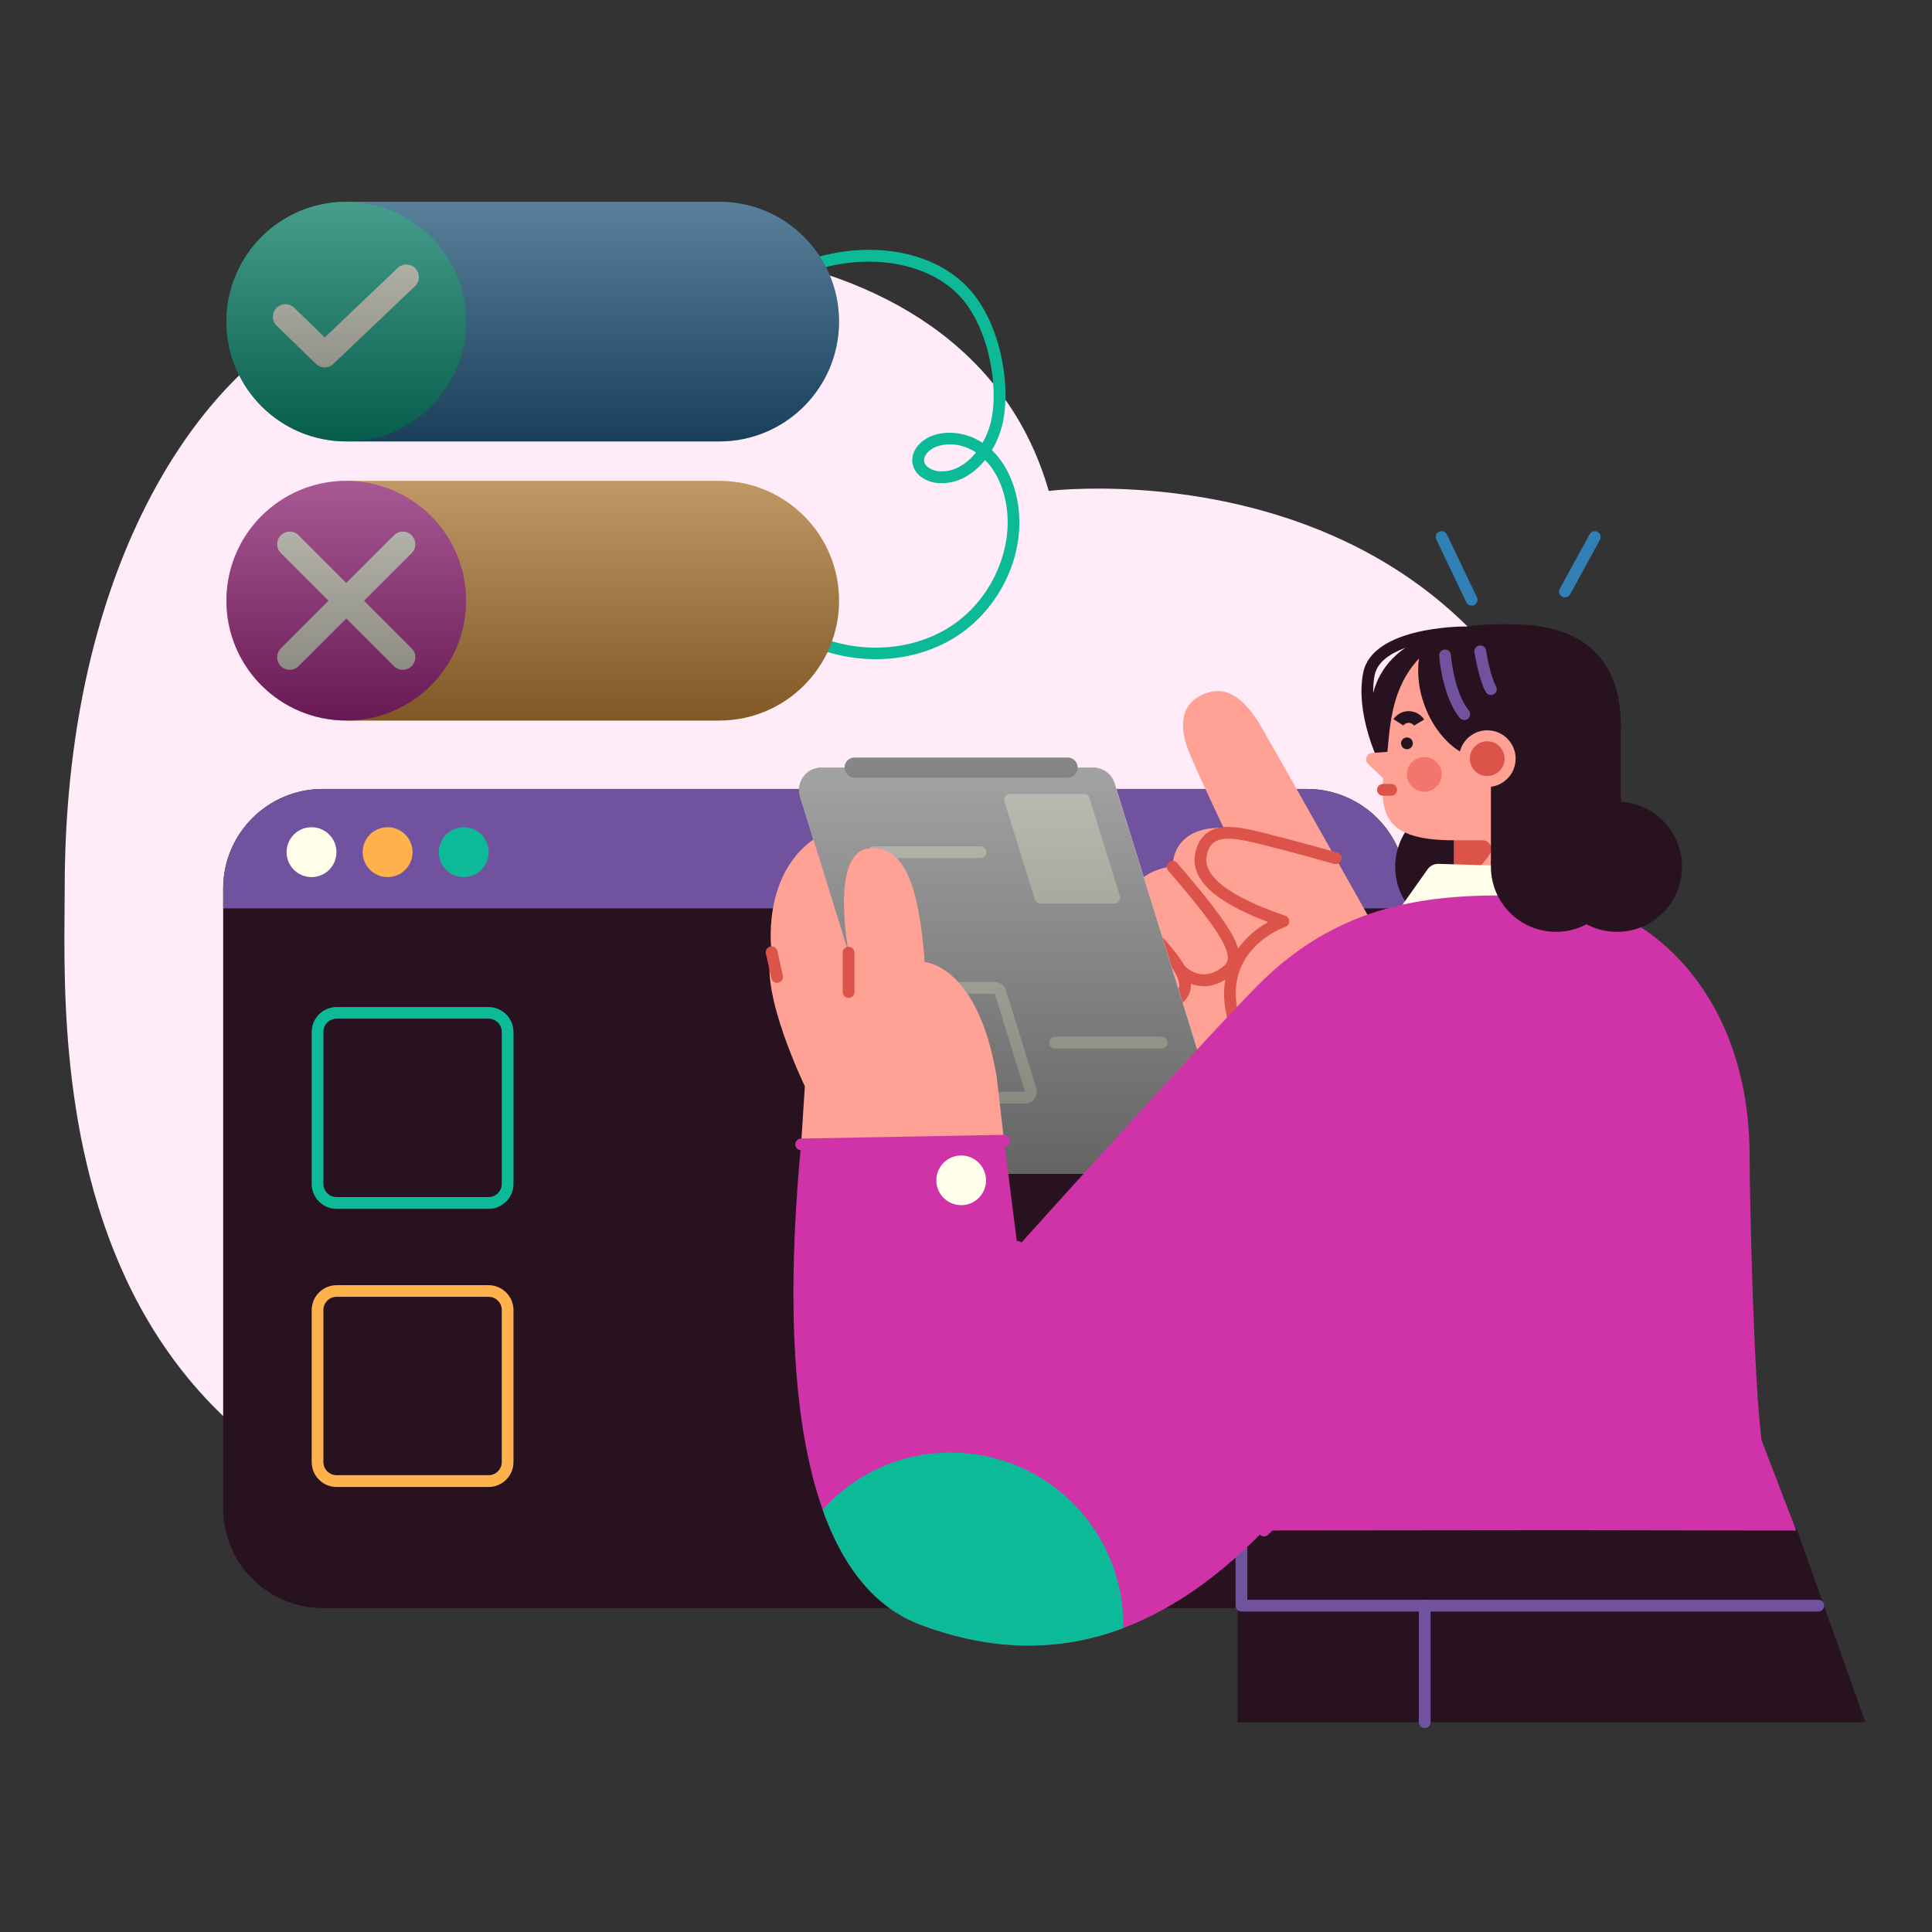 <svg width="450" height="450" viewBox="0 0 450 450" fill="none" xmlns="http://www.w3.org/2000/svg">
<rect x="0" y="0" width="450" height="450" fill="#333333" stroke="none"/>
<path d="M72.579 74.912C125.523 47.002 224.915 47.002 244.27 114.346C244.27 114.346 376.621 97.83 376.621 247.327C376.621 367.003 296.008 362.735 151.725 362.735C7.443 362.735 15.07 241.407 15.07 207.002C15.07 135.631 43.499 90.258 72.597 74.93L72.579 74.912Z" fill="#FFECF8"/>
<path d="M75.179 374.554L304.38 374.554C317.191 374.554 327.576 364.168 327.576 351.357V206.963C327.576 194.152 317.191 183.767 304.38 183.767L75.179 183.767C62.368 183.767 51.982 194.152 51.982 206.963V351.357C51.982 364.168 62.368 374.554 75.179 374.554Z" fill="#28121F"/>
<path d="M304.379 183.769H75.197C62.373 183.769 52 194.161 52 206.965V211.567H327.594V206.965C327.594 194.142 317.202 183.769 304.397 183.769H304.379Z" fill="#70529E"/>
<path d="M325.756 225.967L311.114 199.913C311.114 199.913 294.208 169.887 293.095 168.161C288.4 160.794 284.076 159.699 279.492 162.093C275.113 164.375 274.519 169.182 276.969 175.213C279.066 180.353 285.022 192.879 285.022 192.879C285.022 192.879 273.721 191.636 273.072 201.843C273.072 201.843 262.939 202.436 262.976 211.659C262.976 211.659 251.23 216.28 257.521 225.28C264.313 235.023 283.612 253.005 283.612 253.005L325.719 225.967H325.756Z" fill="#FFA194"/>
<path d="M287.251 238.53C286.638 238.53 286.082 238.122 285.933 237.509C283.465 228.008 287.028 221.921 290.461 218.469C292.131 216.799 293.894 215.593 295.36 214.758C290.516 212.939 286.675 211.009 283.91 209.024C279.364 205.758 277.527 202.176 278.454 198.409C278.993 196.219 280.069 194.623 281.628 193.677C284.931 191.673 289.756 192.86 294.84 194.122C301.744 195.83 311.393 198.558 311.486 198.576C312.21 198.78 312.637 199.541 312.432 200.265C312.228 200.989 311.468 201.415 310.744 201.211C310.651 201.193 301.039 198.465 294.191 196.776C289.867 195.7 285.395 194.605 283.038 196.015C282.11 196.59 281.461 197.574 281.108 199.059C279.605 205.201 290.201 210.193 299.369 213.292C299.925 213.478 300.296 213.997 300.296 214.591C300.296 215.185 299.925 215.704 299.369 215.89C299.331 215.89 295.527 217.208 292.317 220.474C288.123 224.742 286.861 230.235 288.568 236.823C288.754 237.546 288.327 238.307 287.585 238.493C287.473 238.53 287.362 238.53 287.232 238.53H287.251Z" fill="#DB5349"/>
<path d="M270.008 235.708C263.476 235.708 257.371 227.45 257.055 227.042C256.61 226.43 256.74 225.576 257.352 225.131C257.964 224.685 258.818 224.815 259.264 225.428C259.301 225.465 261.231 228.1 263.921 230.253C267.225 232.888 270.027 233.611 272.291 232.387C273.701 231.626 274.462 230.791 274.629 229.863C275.093 227.098 270.825 222.384 265.889 216.928C264.627 215.537 263.328 214.108 261.973 212.568C261.472 211.992 261.528 211.139 262.103 210.638C262.678 210.137 263.532 210.192 264.033 210.767C265.369 212.289 266.668 213.718 267.911 215.091C273.775 221.568 278.006 226.263 277.32 230.327C277.004 232.145 275.798 233.611 273.59 234.799C272.402 235.449 271.196 235.708 270.008 235.708Z" fill="#DB5349"/>
<path d="M280.399 229.696C279.286 229.696 278.303 229.474 277.505 229.177C275.297 228.379 273.941 226.894 273.886 226.82C273.385 226.263 273.422 225.391 273.997 224.89C274.554 224.389 275.426 224.426 275.927 224.983C275.946 225.02 276.966 226.078 278.544 226.634C280.585 227.34 282.664 226.876 284.742 225.261C285.503 224.667 285.892 224.073 285.967 223.35C286.301 220.047 280.901 213.013 272.086 202.751C271.603 202.176 271.659 201.322 272.234 200.821C272.81 200.339 273.663 200.394 274.164 200.97C285.559 214.238 289.085 219.731 288.695 223.628C288.546 225.113 287.804 226.375 286.431 227.432C284.222 229.158 282.162 229.715 280.418 229.715L280.399 229.696Z" fill="#DB5349"/>
<path d="M280.772 273.416H217.454C215.172 273.416 213.168 271.932 212.481 269.761L186.352 185.529C185.313 182.189 187.818 178.793 191.326 178.793H254.643C256.926 178.793 258.93 180.278 259.616 182.449L285.745 266.68C286.784 270.02 284.279 273.416 280.772 273.416Z" fill="#C9C9C9"/>
<path d="M280.772 273.416H217.454C215.172 273.416 213.168 271.932 212.481 269.761L186.352 185.529C185.313 182.189 187.818 178.793 191.326 178.793H254.643C256.926 178.793 258.93 180.278 259.616 182.449L285.745 266.68C286.784 270.02 284.279 273.416 280.772 273.416Z" fill="#C9C9C9"/>
<path d="M228.384 199.857H203.572C202.812 199.857 202.199 199.244 202.199 198.484C202.199 197.723 202.812 197.11 203.572 197.11H228.384C229.145 197.11 229.757 197.723 229.757 198.484C229.757 199.244 229.145 199.857 228.384 199.857Z" fill="#FFFEEB"/>
<path d="M270.567 244.227H245.756C244.995 244.227 244.383 243.615 244.383 242.854C244.383 242.093 244.995 241.48 245.756 241.48H270.567C271.328 241.48 271.941 242.093 271.941 242.854C271.941 243.615 271.328 244.227 270.567 244.227Z" fill="#FFFEEB"/>
<path d="M259.487 210.471H242.358C241.746 210.471 241.189 210.063 241.022 209.488L233.952 186.718C233.674 185.809 234.342 184.899 235.288 184.899H252.417C253.029 184.899 253.586 185.308 253.753 185.883L260.823 208.653C261.102 209.562 260.434 210.471 259.487 210.471Z" fill="#FFFEEB"/>
<path d="M238.739 257.032H221.611C220.386 257.032 219.329 256.253 218.957 255.084L211.887 232.314C211.627 231.46 211.776 230.57 212.295 229.846C212.833 229.122 213.631 228.714 214.522 228.714H231.651C232.875 228.714 233.933 229.493 234.304 230.662L241.375 253.432C241.634 254.286 241.486 255.177 240.966 255.9C240.446 256.624 239.63 257.032 238.739 257.032ZM214.541 231.442L221.574 254.267C221.611 254.304 238.739 254.304 238.739 254.304C238.776 254.249 231.706 231.479 231.706 231.479C231.669 231.442 214.541 231.442 214.541 231.442Z" fill="#FFFEEB"/>
<path d="M248.67 181.132H199.067C197.768 181.132 196.729 180.093 196.729 178.794C196.729 177.495 197.768 176.456 199.067 176.456H248.67C249.969 176.456 251.008 177.495 251.008 178.794C251.008 180.093 249.969 181.132 248.67 181.132Z" fill="#8E8E8E"/>
<path style="mix-blend-mode:soft-light" opacity="0.5" d="M285.726 266.681L259.597 182.45C258.929 180.279 256.906 178.794 254.624 178.794H250.987C250.987 177.495 249.947 176.456 248.648 176.456H199.045C197.746 176.456 196.707 177.495 196.707 178.794H191.306C187.799 178.794 185.294 182.19 186.333 185.531L212.462 269.762C213.13 271.933 215.152 273.418 217.435 273.418H280.753C284.26 273.418 286.765 270.022 285.726 266.681Z" fill="url(#paint0_linear_35_23132)"/>
<path d="M322.119 177.68C321.618 177.68 321.117 177.402 320.894 176.901C320.671 176.455 315.679 165.841 317.517 156.673C319.651 146.059 340.101 145.929 341.048 145.929C341.808 145.929 342.421 146.541 342.421 147.302C342.421 148.063 341.808 148.675 341.048 148.675C335.722 148.675 321.6 150.215 320.189 157.23C318.538 165.488 323.307 175.639 323.362 175.732C323.678 176.418 323.399 177.235 322.713 177.55C322.527 177.643 322.323 177.68 322.119 177.68Z" fill="#28121F"/>
<path d="M204.04 153.538C203.855 153.538 203.687 153.538 203.502 153.538C196.933 153.446 190.493 151.701 184.87 148.509C184.221 148.138 183.979 147.303 184.351 146.654C184.722 146.004 185.557 145.763 186.206 146.134C197.081 152.332 210.609 152.425 220.649 146.375C231.078 140.103 236.812 126.909 233.991 115.719C233.36 113.195 232.061 109.78 229.445 107.145C226.735 110.504 222.969 112.805 218.626 112.527C216.047 112.36 213.04 110.857 212.539 107.943C212.038 105.03 214.469 102.487 217.104 101.504C220.779 100.131 225.251 100.78 228.851 103.137C229.668 101.726 230.28 100.205 230.689 98.683C232.804 90.685 230.466 76.618 223.748 69.196C216.659 61.383 203.149 58.803 190.159 62.812C189.436 63.035 188.675 62.626 188.452 61.903C188.229 61.179 188.638 60.418 189.361 60.195C196.228 58.08 203.279 57.634 209.756 58.859C216.344 60.121 221.892 63.053 225.789 67.358C233.212 75.542 235.699 90.518 233.342 99.37C232.841 101.263 232.062 103.137 231.022 104.844C234.307 107.98 235.884 112.044 236.627 115.032C238.167 121.137 237.499 127.911 234.734 134.127C232.043 140.214 227.533 145.392 222.041 148.695C216.77 151.868 210.554 153.538 204.003 153.538H204.04ZM221.224 103.489C220.148 103.489 219.09 103.675 218.107 104.028C216.529 104.621 215.026 106.069 215.267 107.461C215.49 108.834 217.271 109.669 218.83 109.78C222.17 110.003 225.14 108.11 227.348 105.382C225.455 104.157 223.303 103.489 221.224 103.489Z" fill="#0DBA98"/>
<path d="M324.975 201.88C324.975 210.249 331.767 217.041 340.136 217.041C348.506 217.041 355.297 210.249 355.297 201.88C355.297 193.511 348.506 186.719 340.136 186.719C331.767 186.719 324.975 193.511 324.975 201.88Z" fill="#28121F"/>
<path d="M352.091 145.41C330.008 144.835 318.763 153.427 319.189 167.642C319.468 176.939 326.983 184.065 336.095 184.956C340.437 189.799 346.747 192.842 353.78 192.842C366.9 192.842 377.533 182.209 377.533 169.089C377.533 155.969 371.205 145.41 352.091 145.41Z" fill="#28121F"/>
<path d="M362.851 161.573C362.796 161.406 362.74 161.22 362.684 161.053C358.008 147.173 345.055 142.032 333.345 150.847C326.089 156.303 324.456 164.19 323.751 169.348C323.528 170.963 323.157 175.12 323.157 175.12L319.576 175.38C318.295 175.472 317.72 177.031 318.648 177.922L322.174 181.299C321.413 190.374 323.491 195.737 338.69 195.718V208.486H357.952V184.213C363.352 178.571 365.672 170.462 362.87 161.573H362.851Z" fill="#FFA194"/>
<path d="M347.116 198.743C345.965 200.784 343.59 203.419 338.672 205.108V195.718H345.334C346.892 195.718 347.876 197.388 347.116 198.743Z" fill="#DB5349"/>
<path d="M325.234 212.755L332.62 202.326C333.233 201.583 334.142 201.175 335.07 201.212L366.691 202.159C368.287 202.214 369.605 203.532 369.735 205.221L370.291 212.402L325.234 212.755Z" fill="#FFFEEB"/>
<path d="M78.367 198.483C78.367 201.694 75.769 204.292 72.558 204.292C69.348 204.292 66.75 201.694 66.75 198.483C66.75 195.273 69.348 192.675 72.558 192.675C75.769 192.675 78.367 195.273 78.367 198.483Z" fill="#FFFEEB"/>
<path d="M96.09 198.483C96.09 201.694 93.491 204.292 90.281 204.292C87.07 204.292 84.473 201.694 84.473 198.483C84.473 195.273 87.07 192.675 90.281 192.675C93.491 192.675 96.09 195.273 96.09 198.483Z" fill="#FFB14C"/>
<path d="M113.829 198.483C113.829 201.694 111.232 204.292 108.021 204.292C104.811 204.292 102.213 201.694 102.213 198.483C102.213 195.273 104.811 192.675 108.021 192.675C111.232 192.675 113.829 195.273 113.829 198.483Z" fill="#0DBA98"/>
<path d="M167.515 112.006H80.648V167.826H167.515C182.936 167.826 195.425 155.337 195.425 139.916C195.425 124.495 182.936 112.006 167.515 112.006Z" fill="#FFB14C"/>
<path d="M108.561 139.916C108.561 155.337 96.072 167.826 80.65 167.826C65.229 167.826 52.74 155.337 52.74 139.916C52.74 124.495 65.229 112.006 80.65 112.006C96.072 112.006 108.561 124.495 108.561 139.916Z" fill="#D033A8"/>
<path d="M93.827 156.008C93.084 156.008 92.324 155.729 91.748 155.154L65.416 128.821C64.265 127.671 64.265 125.815 65.416 124.683C66.566 123.551 68.422 123.533 69.554 124.683L95.886 151.016C97.037 152.166 97.037 154.022 95.886 155.154C95.311 155.729 94.569 156.008 93.808 156.008H93.827Z" fill="#FFFEEB"/>
<path d="M67.494 156.007C66.752 156.007 65.991 155.729 65.416 155.153C64.265 154.003 64.265 152.147 65.416 151.015L91.748 124.682C92.899 123.532 94.754 123.532 95.886 124.682C97.019 125.833 97.037 127.689 95.886 128.821L69.554 155.153C68.979 155.729 68.236 156.007 67.475 156.007H67.494Z" fill="#FFFEEB"/>
<path style="mix-blend-mode:soft-light" opacity="0.5" d="M167.517 112.006H80.65C65.229 112.006 52.74 124.495 52.74 139.916C52.74 155.337 65.229 167.826 80.65 167.826H167.517C182.938 167.826 195.427 155.337 195.427 139.916C195.427 124.495 182.938 112.006 167.517 112.006Z" fill="url(#paint1_linear_35_23132)"/>
<path d="M167.517 47H80.65V102.82H167.517C182.938 102.82 195.427 90.331 195.427 74.91C195.427 59.489 182.938 47 167.517 47Z" fill="#3180B5"/>
<path d="M108.563 74.91C108.563 90.331 96.073 102.82 80.652 102.82C65.231 102.82 52.742 90.331 52.742 74.91C52.742 59.489 65.231 47 80.652 47C96.073 47 108.563 59.489 108.563 74.91Z" fill="#0DBA98"/>
<path d="M75.623 85.58C74.881 85.58 74.157 85.302 73.582 84.745L64.451 75.875C63.282 74.743 63.264 72.887 64.396 71.736C65.528 70.567 67.383 70.549 68.534 71.681L75.642 78.584L92.621 62.421C93.79 61.307 95.646 61.344 96.76 62.513C97.873 63.682 97.836 65.538 96.667 66.652L77.646 84.763C77.089 85.302 76.347 85.58 75.623 85.58Z" fill="#FFFEEB"/>
<path style="mix-blend-mode:soft-light" opacity="0.5" d="M167.519 47H80.652C65.231 47 52.742 59.489 52.742 74.91C52.742 90.331 65.231 102.82 80.652 102.82H167.519C182.94 102.82 195.429 90.331 195.429 74.91C195.429 59.489 182.94 47 167.519 47Z" fill="url(#paint2_linear_35_23132)"/>
<path d="M434.485 401.149H288.254V355.851H418.396L434.485 401.149Z" fill="#28121F"/>
<path d="M423.498 375.353H289.162C288.401 375.353 287.789 374.74 287.789 373.98V360.915C287.789 360.154 288.401 359.542 289.162 359.542C289.923 359.542 290.536 360.154 290.536 360.915V372.606H423.517C424.277 372.606 424.89 373.219 424.89 373.98C424.89 374.74 424.277 375.353 423.517 375.353H423.498Z" fill="#70529E"/>
<path d="M331.844 402.502C331.083 402.502 330.471 401.89 330.471 401.129V373.961C330.471 373.2 331.083 372.588 331.844 372.588C332.605 372.588 333.217 373.2 333.217 373.961V401.129C333.217 401.89 332.605 402.502 331.844 402.502Z" fill="#70529E"/>
<path d="M410.284 335.326C408.521 321.797 407.519 279.969 407.519 269.188C407.482 230.923 383.21 209.582 360.143 208.784C338.672 208.041 315.679 208.041 294.877 227.638C285.45 236.508 236.997 290.436 236.997 290.436L233.879 265.68L186.577 266.552C181.195 323.319 187.374 368.358 214.561 378.49C243.25 389.179 269.565 381.997 294.394 356.481L364.522 356.407L418.375 356.499C418.375 356.499 410.34 335.623 410.266 335.344L410.284 335.326Z" fill="#D033A8"/>
<path d="M294.41 357.853C294.039 357.853 293.686 357.705 293.407 357.426C292.888 356.87 292.906 356.016 293.463 355.496C293.816 355.181 328.017 322.817 339.374 303.202C339.745 302.552 340.58 302.33 341.248 302.701C341.898 303.072 342.12 303.907 341.749 304.575C330.188 324.524 296.766 356.146 295.338 357.482C295.078 357.723 294.744 357.853 294.391 357.853H294.41Z" fill="#D033A8"/>
<path d="M330.672 152.313C330.672 152.313 332.008 149.975 335.2 148.601C349.452 142.44 365.986 145.966 369.141 160.942C370.848 169.051 355.26 172.002 346.409 176.716C337.501 177.495 328.389 164.394 330.672 152.313Z" fill="#28121F"/>
<path d="M329.375 169.014C329.375 169.014 328.93 168.383 328.132 168.365C327.315 168.365 326.925 168.921 326.869 168.977C326.869 168.958 324.568 167.511 324.568 167.511C325.014 166.806 326.239 165.637 328.113 165.637C330.062 165.655 331.286 166.88 331.713 167.604L329.375 168.996V169.014Z" fill="#28121F"/>
<path d="M324.029 185.346H322.118C321.357 185.346 320.744 184.734 320.744 183.973C320.744 183.212 321.357 182.6 322.118 182.6H324.029C324.79 182.6 325.402 183.212 325.402 183.973C325.402 184.734 324.79 185.346 324.029 185.346Z" fill="#DB5349"/>
<path d="M361.459 201.88C361.459 210.249 368.251 217.041 376.62 217.041C384.989 217.041 391.781 210.249 391.781 201.88C391.781 193.511 384.989 186.719 376.62 186.719C368.251 186.719 361.459 193.511 361.459 201.88Z" fill="#28121F"/>
<path d="M377.473 166.992L377.566 201.88L347.262 201.342V169.182L377.473 166.992Z" fill="#28121F"/>
<path d="M352.905 177.941C352.218 181.523 348.767 183.88 345.185 183.193C341.604 182.506 339.247 179.055 339.933 175.473C340.62 171.892 344.071 169.535 347.653 170.221C351.235 170.908 353.592 174.36 352.905 177.941Z" fill="#FFA194"/>
<path d="M350.384 177.459C349.957 179.649 347.841 181.096 345.651 180.688C343.462 180.261 342.014 178.146 342.422 175.956C342.831 173.766 344.965 172.319 347.155 172.727C349.344 173.154 350.792 175.269 350.384 177.459Z" fill="#DB5349"/>
<path d="M335.721 181.115C335.295 183.304 333.179 184.752 330.989 184.343C328.8 183.917 327.352 181.801 327.76 179.611C328.187 177.422 330.303 175.974 332.493 176.382C334.682 176.809 336.13 178.925 335.721 181.115Z" fill="#F4756E"/>
<path d="M347.262 201.88C347.262 210.249 354.054 217.041 362.423 217.041C370.793 217.041 377.584 210.249 377.584 201.88C377.584 193.511 370.793 186.719 362.423 186.719C354.054 186.719 347.262 193.511 347.262 201.88Z" fill="#28121F"/>
<path d="M205.93 323.596C205.577 323.596 205.243 323.467 204.983 323.207C204.445 322.687 204.427 321.815 204.965 321.277L236.048 289.488C236.568 288.95 237.44 288.932 237.978 289.47C238.516 289.989 238.535 290.861 237.997 291.4L206.913 323.188C206.654 323.467 206.282 323.596 205.93 323.596Z" fill="#D033A8"/>
<path d="M261.641 379.214C261.641 378.972 261.641 378.731 261.641 378.508C261.641 356.314 243.658 338.332 221.464 338.332C209.606 338.332 198.973 343.454 191.605 351.619C196.375 365.073 203.834 374.519 214.579 378.508C230.984 384.614 246.628 384.892 261.641 379.214Z" fill="#0DBA98"/>
<path d="M364.502 139.137C364.28 139.137 364.057 139.082 363.853 138.97C363.185 138.599 362.944 137.783 363.315 137.115L370.255 124.44C370.626 123.772 371.443 123.531 372.111 123.902C372.779 124.273 373.02 125.089 372.649 125.758L365.709 138.432C365.468 138.878 364.985 139.137 364.502 139.137Z" fill="#3180B5"/>
<path d="M342.77 141.068C342.269 141.068 341.768 140.789 341.527 140.288L334.55 125.665C334.216 124.978 334.512 124.162 335.199 123.846C335.885 123.512 336.702 123.809 337.017 124.496L343.995 139.119C344.329 139.806 344.032 140.622 343.346 140.938C343.16 141.03 342.956 141.068 342.752 141.068H342.77Z" fill="#3180B5"/>
<path d="M229.666 274.921C229.666 278.131 227.067 280.711 223.876 280.711C220.684 280.711 218.086 278.113 218.086 274.921C218.086 271.729 220.684 269.131 223.876 269.131C227.067 269.131 229.666 271.729 229.666 274.921Z" fill="#FFFEEB"/>
<path d="M341.046 167.716C340.656 167.716 340.248 167.549 339.988 167.215C335.942 162.204 335.237 153.13 335.219 152.759C335.163 151.998 335.738 151.348 336.481 151.293C337.242 151.237 337.891 151.812 337.946 152.555C337.946 152.647 338.614 161.165 342.122 165.489C342.604 166.083 342.512 166.937 341.918 167.419C341.658 167.623 341.361 167.716 341.064 167.716H341.046Z" fill="#70529E"/>
<path d="M113.793 281.565H78.404C75.194 281.565 72.596 278.949 72.596 275.757V240.368C72.596 237.158 75.212 234.56 78.404 234.56H113.793C117.003 234.56 119.601 237.176 119.601 240.368V275.757C119.601 278.967 116.985 281.565 113.793 281.565ZM78.404 237.269C76.697 237.269 75.324 238.642 75.324 240.349V275.738C75.324 277.445 76.697 278.819 78.404 278.819H113.793C115.5 278.819 116.873 277.445 116.873 275.738V240.349C116.873 238.642 115.5 237.269 113.793 237.269H78.404Z" fill="#0DBA98"/>
<path d="M113.793 346.348H78.404C75.194 346.348 72.596 343.732 72.596 340.54V305.151C72.596 301.941 75.212 299.343 78.404 299.343H113.793C117.003 299.343 119.601 301.959 119.601 305.151V340.54C119.601 343.75 116.985 346.348 113.793 346.348ZM78.404 302.052C76.697 302.052 75.324 303.425 75.324 305.133V340.521C75.324 342.229 76.697 343.602 78.404 343.602H113.793C115.5 343.602 116.873 342.229 116.873 340.521V305.133C116.873 303.425 115.5 302.052 113.793 302.052H78.404Z" fill="#FFB14C"/>
<path d="M329.077 173.135C329.077 173.896 328.464 174.508 327.703 174.508C326.942 174.508 326.33 173.896 326.33 173.135C326.33 172.374 326.942 171.762 327.703 171.762C328.464 171.762 329.077 172.374 329.077 173.135Z" fill="#28121F"/>
<path d="M186.596 266.552L187.468 253.005C187.468 253.005 176.816 231.033 179.729 221.792C179.729 221.792 177.15 204.274 189.453 195.533L197.656 221.885C197.656 221.885 193.258 198.855 202.147 197.667C210.869 196.498 214.098 206.964 215.378 224.093C215.378 224.093 227.811 224.668 232.154 250.89L233.861 265.661L186.559 266.533L186.596 266.552Z" fill="#FFA194"/>
<path d="M181.008 228.917C180.377 228.917 179.821 228.49 179.672 227.841L178.391 222.088C178.224 221.346 178.688 220.622 179.431 220.455C180.173 220.288 180.897 220.752 181.064 221.494L182.344 227.247C182.511 227.989 182.047 228.713 181.305 228.88C181.212 228.898 181.101 228.917 181.008 228.917Z" fill="#DB5349"/>
<path d="M197.654 232.425C196.894 232.425 196.281 231.813 196.281 231.052V221.885C196.281 221.124 196.894 220.512 197.654 220.512C198.415 220.512 199.028 221.124 199.028 221.885V231.052C199.028 231.813 198.415 232.425 197.654 232.425Z" fill="#DB5349"/>
<path d="M186.596 267.925C185.854 267.925 185.241 267.331 185.223 266.589C185.223 265.828 185.816 265.216 186.559 265.197L233.861 264.325C234.622 264.325 235.234 264.919 235.253 265.661C235.253 266.422 234.659 267.035 233.917 267.053L186.614 267.925H186.596Z" fill="#D033A8"/>
<path d="M347.263 161.888C346.78 161.888 346.317 161.647 346.075 161.202C344.424 158.288 343.477 152.164 343.422 151.904C343.31 151.162 343.811 150.457 344.572 150.346C345.314 150.234 346.02 150.735 346.131 151.496C346.372 153.129 347.282 157.787 348.451 159.847C348.822 160.496 348.599 161.331 347.931 161.703C347.727 161.814 347.485 161.888 347.263 161.888Z" fill="#70529E"/>
<defs>
<linearGradient id="paint0_linear_35_23132" x1="236.048" y1="176.456" x2="236.048" y2="273.418" gradientUnits="userSpaceOnUse">
<stop stop-color="#808080"/>
<stop offset="1"/>
</linearGradient>
<linearGradient id="paint1_linear_35_23132" x1="124.093" y1="112.006" x2="124.093" y2="167.826" gradientUnits="userSpaceOnUse">
<stop stop-color="#808080"/>
<stop offset="1"/>
</linearGradient>
<linearGradient id="paint2_linear_35_23132" x1="124.095" y1="47" x2="124.095" y2="102.82" gradientUnits="userSpaceOnUse">
<stop stop-color="#808080"/>
<stop offset="1"/>
</linearGradient>
</defs>
</svg>

